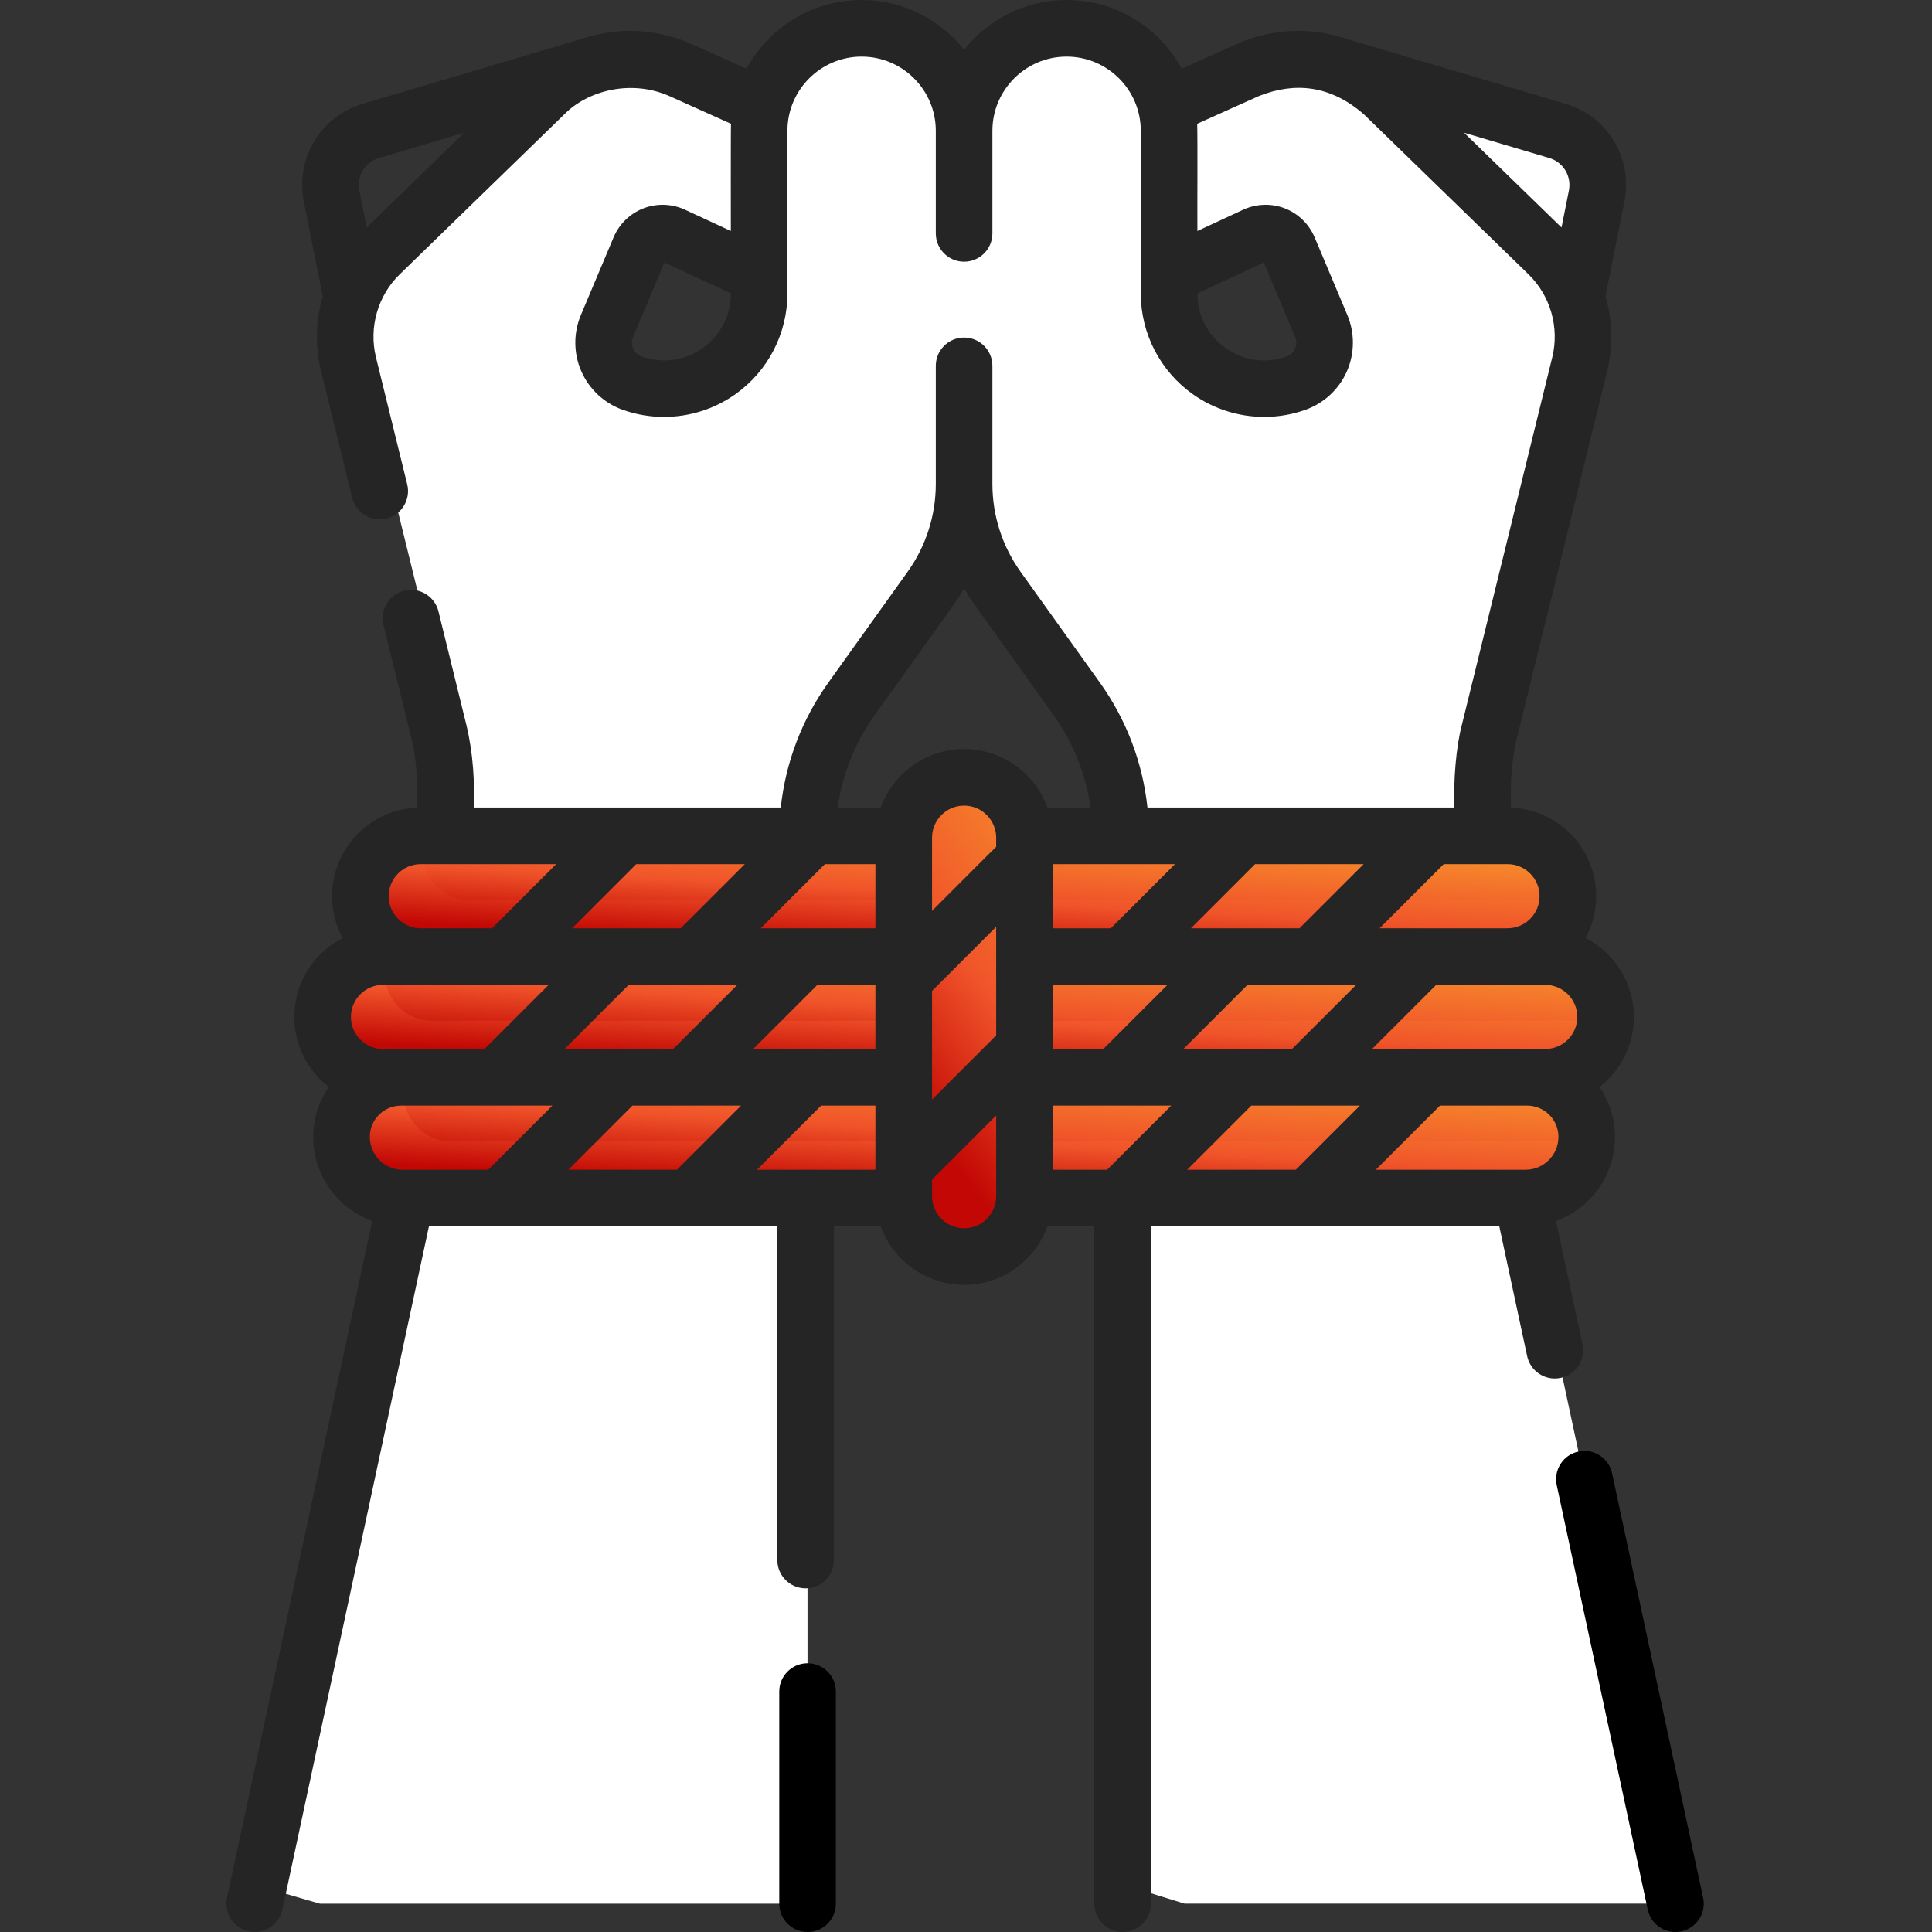 <svg width="90" height="90" viewBox="0 0 90 90" fill="none" xmlns="http://www.w3.org/2000/svg">
<rect x="0" y="0" width="90" height="90" fill="#333333" stroke="none"/>
<g clip-path="url(#clip0_1693_18150)">
<path d="M35.668 12.915L31.445 10.965C30.849 10.689 30.144 10.961 29.889 11.566L28.365 15.186C27.918 16.246 28.455 17.463 29.539 17.848C30.079 18.04 30.623 18.121 31.153 18.106C31.341 18.101 31.548 18.09 31.732 18.061C33.786 17.735 35.457 17.096 35.666 13.116L35.802 5.062L36.665 3.467L39.145 1.582C39.603 1.582 41.549 1.504 41.549 1.504C43.543 2.077 45.002 3.915 45.002 6.093L45.705 6.721V21.532L45.002 22.535C45.002 24.284 44.454 25.99 43.436 27.413L39.752 32.561C38.422 34.42 37.707 36.649 37.707 38.936L37.772 39.463L21.328 39.496L21.378 36.796C21.386 35.883 21.28 34.971 21.062 34.084L16.851 16.96C16.396 15.111 16.955 13.159 18.321 11.832L25.116 5.18C27.569 2.876 30.382 2.838 30.382 2.838C30.863 2.917 31.339 3.06 31.799 3.267L35.802 5.062L35.668 12.915Z" fill="white"/>
<path d="M62.109 3.33L67.877 4.687L72.616 6.091C73.93 6.474 74.733 7.798 74.464 9.14L74.139 10.775L73.169 13.877L62.109 3.33Z" fill="white"/>
<path d="M67.877 4.687L62.109 2.979V3.31L73.174 13.877H73.521L74.139 10.775C72.052 8.746 69.964 6.716 67.877 4.687Z" fill="white"/>
<path d="M54.328 12.578L57.185 11.604L58.557 10.965C59.152 10.689 59.96 10.66 60.214 11.265L61.752 15.181C62.198 16.241 61.73 17.511 60.647 17.896L60.484 17.919L59.517 18.099L58.934 18.108C56.6 18.087 54.549 16.193 54.549 13.675L54.549 12.826L54.549 6.093C54.549 5.707 54.502 5.332 54.415 4.972C53.911 2.876 52.025 1.318 49.774 1.318C49.006 1.318 48.28 1.501 47.636 1.823C46.073 2.608 45.352 5.104 45.352 6.972V22.183C45.352 23.932 45.899 25.638 46.917 27.061L50.776 32.561C52.107 34.42 52.647 36.649 52.647 38.935L52.693 39.398L69.187 39.462L69.17 38.935L69.151 36.796C69.143 35.882 69.249 34.971 69.467 34.084L73.678 16.96C74.133 15.111 73.573 13.159 72.208 11.832L64.549 4.385C62.863 2.746 60.347 2.303 58.203 3.267L56.677 3.955L54.248 5.398L54.328 12.578Z" fill="white"/>
<path d="M52.91 87.977V55.809L70.468 55.803L71.562 58.446L77.819 87.617C77.936 88.164 77.519 88.68 76.96 88.68H55.184L52.91 87.977Z" fill="white"/>
<path d="M37.617 58.447L37.266 55.99H19.355L12.48 87.979L14.903 88.682H36.738C37.224 88.682 37.617 88.288 37.617 87.803V58.447Z" fill="white"/>
<path d="M69.783 55.506L21.834 55.489C16.873 55.386 16.301 53.621 16.301 53.621C16.301 52.088 17.279 50.185 18.811 50.185L19.188 49.658L70.838 49.654L71.227 50.185C72.759 50.185 74.002 51.428 74.002 52.96V53.036C74.002 53.082 74 53.128 73.998 53.174C73.926 54.642 71.269 55.506 69.783 55.506Z" fill="url(#paint0_linear_1693_18150)"/>
<path d="M18.812 50.977V50.185C17.259 50.185 16 51.445 16 52.998C16 54.551 17.259 55.81 18.812 55.81H21.514L23.663 55.459L25.243 55.81H30.303L32.354 55.459L34.032 55.81H50.342L52.827 55.283L54.071 55.81H59.131L61.033 55.459L62.86 55.81H71.195C72.689 55.81 73.908 54.645 73.999 53.174H21.01C19.796 53.174 18.812 52.19 18.812 50.977Z" fill="url(#paint1_linear_1693_18150)"/>
<path d="M71.192 49.833H17.931C16.377 49.833 15.541 48.025 15.541 48.025C15.496 47.434 16.377 44.56 17.931 44.56H19.688L20.171 44.027L69.906 44.032L70.313 44.56H72.071C73.624 44.56 74.883 45.819 74.883 47.372C74.883 47.431 74.88 47.49 74.876 47.548C74.786 49.02 72.686 49.833 71.192 49.833Z" fill="url(#paint2_linear_1693_18150)"/>
<path d="M20.127 47.549C18.913 47.549 17.93 46.565 17.93 45.352V44.56C16.376 44.56 15.117 45.82 15.117 47.373C15.117 48.926 16.376 50.185 17.93 50.185H21.514L23.858 49.658L25.243 50.185H30.303L32.205 49.834L34.032 50.185H50.342L52.383 49.658L54.071 50.185H59.131L60.959 49.658L62.86 50.185H72.07C73.564 50.185 74.784 49.02 74.875 47.549L20.127 47.549Z" fill="url(#paint3_linear_1693_18150)"/>
<path d="M69.959 44.209H19.686C18.132 44.209 17.273 42.451 17.273 42.451C17.273 40.898 18.133 38.935 19.686 38.935H27.137L28.808 39.287L30.866 38.935H35.927L37.462 39.287L39.656 38.935H55.965L57.755 39.287L59.694 38.935H64.754L66.462 39.287L68.483 38.935H70.31C71.864 38.935 73.123 40.195 73.123 41.748C73.123 41.807 73.119 41.866 73.115 41.924C73.024 43.395 71.453 44.209 69.959 44.209Z" fill="url(#paint4_linear_1693_18150)"/>
<path d="M21.885 41.924C20.671 41.924 19.688 40.94 19.688 39.727V38.935C18.134 38.935 16.875 40.195 16.875 41.748C16.875 43.301 18.134 44.56 19.688 44.56H21.514L23.76 44.209L25.243 44.56H30.303L32.25 44.209L34.032 44.56H50.342L52.349 44.209L54.071 44.56H59.131L60.981 44.209L62.86 44.56H70.312C71.806 44.56 73.026 43.395 73.117 41.924H21.885Z" fill="url(#paint5_linear_1693_18150)"/>
<path d="M50.65 55.349C48.526 55.349 46.802 54.472 46.802 53.287L46.801 36.211C44.227 36.3 42.188 37.492 42.188 38.951V43.568L42.803 45.033L42.188 47.21V52.152L42.652 53.873L42.279 55.743C42.699 57.013 44.527 58.008 47.089 58.008C48.164 56.602 51.935 56.753 52.031 55.347L50.65 55.349Z" fill="url(#paint6_linear_1693_18150)"/>
<path d="M79.337 88.406L75.096 68.63C74.943 67.919 74.242 67.464 73.53 67.618C72.819 67.77 72.365 68.471 72.518 69.183L76.759 88.959C76.892 89.578 77.439 90.001 78.047 90.001C78.139 90.001 78.232 89.991 78.325 89.971C79.037 89.819 79.49 89.118 79.337 88.406Z" fill="black"/>
<path d="M72.705 64.186C73.417 64.034 73.871 63.333 73.718 62.621L72.486 56.879C74.088 56.297 75.234 54.76 75.234 52.96C75.234 52.098 74.966 51.298 74.509 50.638C75.484 49.881 76.113 48.7 76.113 47.373C76.113 45.773 75.198 44.383 73.865 43.698C74.178 43.117 74.356 42.453 74.356 41.748C74.356 39.525 72.591 37.708 70.389 37.621C70.361 36.625 70.38 35.592 70.66 34.398L74.871 17.274C75.156 16.114 75.116 14.915 74.79 13.8L75.67 9.398C76.076 7.37 74.883 5.404 72.903 4.827L62.745 1.817C61.091 1.25 59.251 1.311 57.574 2.065L55.047 3.2C54.016 1.296 52 0 49.687 0C47.754 0 46.029 0.906 44.912 2.314C43.795 0.906 42.071 0 40.138 0C37.824 0 35.808 1.296 34.777 3.2L32.25 2.065C30.566 1.308 28.719 1.249 27.06 1.824L16.927 4.825C14.941 5.404 13.749 7.37 14.155 9.398L15.035 13.8C14.708 14.915 14.669 16.114 14.954 17.274L16.409 23.191C16.556 23.792 17.095 24.194 17.688 24.194C17.792 24.194 17.898 24.182 18.004 24.156C18.711 23.982 19.143 23.268 18.969 22.561L17.514 16.645C17.173 15.256 17.598 13.774 18.623 12.777L26.282 5.331C27.399 4.195 29.418 3.701 31.169 4.469L34.054 5.766C34.035 5.803 34.048 10.708 34.045 10.76L31.91 9.769C31.303 9.488 30.598 9.464 29.974 9.705C29.35 9.946 28.844 10.438 28.584 11.055L27.06 14.675C26.707 15.512 26.715 16.47 27.082 17.302C27.449 18.134 28.151 18.786 29.007 19.091C29.633 19.313 30.283 19.422 30.93 19.422C32.103 19.422 33.266 19.064 34.248 18.371C35.772 17.296 36.681 15.54 36.681 13.675V6.093C36.681 4.187 38.232 2.637 40.137 2.637C42.043 2.637 43.593 4.187 43.593 6.093V10.872C43.593 11.601 44.184 12.191 44.912 12.191C45.64 12.191 46.23 11.601 46.23 10.872V6.093C46.23 4.187 47.781 2.637 49.686 2.637C51.592 2.637 53.142 4.187 53.142 6.093V13.675C53.142 15.54 54.052 17.295 55.576 18.371C56.558 19.064 57.72 19.422 58.893 19.422C59.541 19.422 60.191 19.313 60.816 19.09C61.673 18.786 62.375 18.134 62.742 17.302C63.109 16.47 63.117 15.512 62.764 14.674L61.24 11.054C60.98 10.438 60.474 9.946 59.85 9.705C59.226 9.464 58.52 9.488 57.914 9.769L55.779 10.76C55.772 9.821 55.794 6.519 55.77 5.766L58.655 4.469C60.265 3.834 61.93 3.924 63.542 5.331L71.201 12.777C72.226 13.774 72.651 15.256 72.31 16.645L68.099 33.768C67.832 34.76 67.7 36.377 67.752 37.617H53.453C53.228 35.519 52.472 33.525 51.233 31.793L47.549 26.645C46.686 25.439 46.23 24.017 46.23 22.534V17.043C46.23 16.315 45.64 15.725 44.912 15.725C44.184 15.725 43.593 16.315 43.593 17.043V22.534C43.593 24.017 43.137 25.439 42.274 26.645L38.591 31.793C37.352 33.525 36.596 35.52 36.371 37.617H22.073C22.111 36.452 22.05 35.119 21.725 33.768L20.425 28.48C20.251 27.773 19.537 27.341 18.83 27.515C18.123 27.688 17.691 28.403 17.864 29.11L19.165 34.398C19.383 35.182 19.48 36.586 19.436 37.621C17.234 37.708 15.469 39.525 15.469 41.748C15.469 42.453 15.647 43.117 15.96 43.698C14.626 44.383 13.711 45.773 13.711 47.373C13.711 48.699 14.341 49.881 15.316 50.638C14.859 51.298 14.59 52.098 14.59 52.96C14.59 54.76 15.737 56.297 17.338 56.879L10.576 88.405C10.424 89.117 10.877 89.818 11.589 89.97C11.682 89.99 11.775 90 11.867 90C12.475 90 13.022 89.576 13.155 88.958L19.981 57.129H36.211V72.672C36.211 73.4 36.801 73.991 37.529 73.991C38.258 73.991 38.848 73.4 38.848 72.672V57.129H41.028C41.605 58.716 43.128 59.853 44.912 59.853C46.696 59.853 48.22 58.716 48.796 57.129H50.977V88.681C50.977 89.41 51.567 90 52.295 90C53.023 90 53.613 89.41 53.613 88.681V57.129H69.843L71.14 63.174C71.273 63.792 71.819 64.216 72.428 64.216C72.519 64.216 72.612 64.206 72.705 64.186ZM17.083 10.597L16.74 8.881C16.605 8.205 17.002 7.55 17.67 7.355L21.621 6.185L17.083 10.597ZM34.045 13.675C34.045 14.699 33.565 15.626 32.728 16.217C31.89 16.807 30.857 16.95 29.891 16.606C29.65 16.521 29.539 16.339 29.495 16.238C29.451 16.137 29.391 15.934 29.491 15.698L30.95 12.23L34.045 13.667V13.675ZM55.779 13.667L58.874 12.23L60.334 15.698C60.433 15.934 60.374 16.138 60.329 16.238C60.285 16.339 60.175 16.52 59.933 16.606C58.968 16.95 57.934 16.808 57.097 16.217C56.259 15.626 55.779 14.699 55.779 13.675L55.779 13.667ZM68.203 6.184L72.16 7.357C72.822 7.55 73.22 8.205 73.084 8.881L72.741 10.597L68.203 6.184ZM71.066 54.492H64.091L67.079 51.504H71.141C71.944 51.504 72.598 52.157 72.598 52.96C72.598 53.805 71.91 54.492 71.066 54.492ZM55.302 54.492L58.29 51.504H63.35L60.362 54.492H55.302ZM35.263 54.492L38.251 51.504H40.781V54.492H35.263ZM26.474 54.492L29.462 51.504H34.522L31.534 54.492H26.474ZM17.842 48.867C17.018 48.867 16.348 48.197 16.348 47.373C16.348 46.549 17.018 45.879 17.842 45.879H19.6H25.558L22.569 48.867H17.842ZM34.698 40.254L31.71 43.242H26.65L29.638 40.254H34.698ZM54.737 40.254L51.749 43.242H49.043V40.254H54.737ZM63.526 40.254L60.538 43.242H55.478L58.466 40.254H63.526ZM70.225 45.879H71.982C72.806 45.879 73.477 46.549 73.477 47.373C73.477 48.197 72.806 48.867 71.982 48.867H63.915L66.904 45.879H70.225ZM60.186 48.867H55.126L58.115 45.879H63.175L60.186 48.867ZM49.043 45.879H54.386L51.397 48.867H49.043V45.879ZM46.406 39.449C46.348 39.492 43.501 42.355 43.418 42.432V39.023C43.418 38.199 44.088 37.529 44.912 37.529C45.736 37.529 46.406 38.199 46.406 39.023V39.449ZM35.087 48.867L38.076 45.879H40.781V48.867H35.087ZM40.781 43.242H35.439L38.427 40.254H40.781V43.242ZM29.287 45.879H34.347L31.358 48.867H26.298L29.287 45.879ZM43.418 46.161L46.406 43.173V48.238C46.389 48.254 46.37 48.269 46.353 48.286L43.418 51.221V46.161ZM49.043 51.504H54.561L51.573 54.492H49.043V51.504ZM71.719 41.748C71.719 42.572 71.049 43.242 70.225 43.242H64.267L67.255 40.254H70.225C71.049 40.254 71.719 40.924 71.719 41.748ZM40.735 33.328L44.419 28.18C44.596 27.931 44.76 27.676 44.912 27.415C45.065 27.676 45.228 27.931 45.406 28.18L49.089 33.328C50.006 34.609 50.586 36.074 50.798 37.617H48.796C48.219 36.03 46.696 34.892 44.912 34.892C43.128 34.892 41.605 36.03 41.028 37.617H39.026C39.238 36.074 39.819 34.609 40.735 33.328ZM19.6 40.254H25.909L22.921 43.242H19.6C18.776 43.242 18.106 42.572 18.106 41.748C18.106 40.924 18.776 40.254 19.6 40.254ZM18.683 51.504H25.733L22.745 54.492H18.759C17.914 54.492 17.227 53.805 17.227 52.96C17.227 52.157 17.88 51.504 18.683 51.504ZM44.912 57.217C44.088 57.217 43.418 56.546 43.418 55.722V54.95L46.406 51.962V55.722C46.406 56.546 45.736 57.217 44.912 57.217Z" fill="#252526"/>
<path d="M37.619 77.481C36.891 77.481 36.301 78.071 36.301 78.799V88.682C36.301 89.41 36.891 90 37.619 90C38.347 90 38.938 89.41 38.938 88.682V78.799C38.938 78.071 38.347 77.481 37.619 77.481Z" fill="black"/>
</g>
<defs>
<linearGradient id="paint0_linear_1693_18150" x1="46.504" y1="55.506" x2="46.844" y2="49.674" gradientUnits="userSpaceOnUse">
<stop stop-color="#C20704"/>
<stop offset="0.46" stop-color="#F0542A"/>
<stop offset="1" stop-color="#F6882C"/>
</linearGradient>
<linearGradient id="paint1_linear_1693_18150" x1="46.359" y1="55.81" x2="46.672" y2="50.203" gradientUnits="userSpaceOnUse">
<stop stop-color="#C20704"/>
<stop offset="0.46" stop-color="#F0542A"/>
<stop offset="1" stop-color="#F6882C"/>
</linearGradient>
<linearGradient id="paint2_linear_1693_18150" x1="46.602" y1="49.833" x2="46.928" y2="44.046" gradientUnits="userSpaceOnUse">
<stop stop-color="#C20704"/>
<stop offset="0.46" stop-color="#F0542A"/>
<stop offset="1" stop-color="#F6882C"/>
</linearGradient>
<linearGradient id="paint3_linear_1693_18150" x1="46.397" y1="50.185" x2="46.701" y2="44.577" gradientUnits="userSpaceOnUse">
<stop stop-color="#C20704"/>
<stop offset="0.46" stop-color="#F0542A"/>
<stop offset="1" stop-color="#F6882C"/>
</linearGradient>
<linearGradient id="paint4_linear_1693_18150" x1="46.507" y1="44.209" x2="46.793" y2="38.951" gradientUnits="userSpaceOnUse">
<stop stop-color="#C20704"/>
<stop offset="0.46" stop-color="#F0542A"/>
<stop offset="1" stop-color="#F6882C"/>
</linearGradient>
<linearGradient id="paint5_linear_1693_18150" x1="46.314" y1="44.56" x2="46.637" y2="38.954" gradientUnits="userSpaceOnUse">
<stop stop-color="#C20704"/>
<stop offset="0.46" stop-color="#F0542A"/>
<stop offset="1" stop-color="#F6882C"/>
</linearGradient>
<linearGradient id="paint6_linear_1693_18150" x1="47.34" y1="58.008" x2="57.922" y2="49.715" gradientUnits="userSpaceOnUse">
<stop stop-color="#C20704"/>
<stop offset="0.46" stop-color="#F0542A"/>
<stop offset="1" stop-color="#F6882C"/>
</linearGradient>
<clipPath id="clip0_1693_18150">
<rect width="90" height="90" fill="white"/>
</clipPath>
</defs>
</svg>
